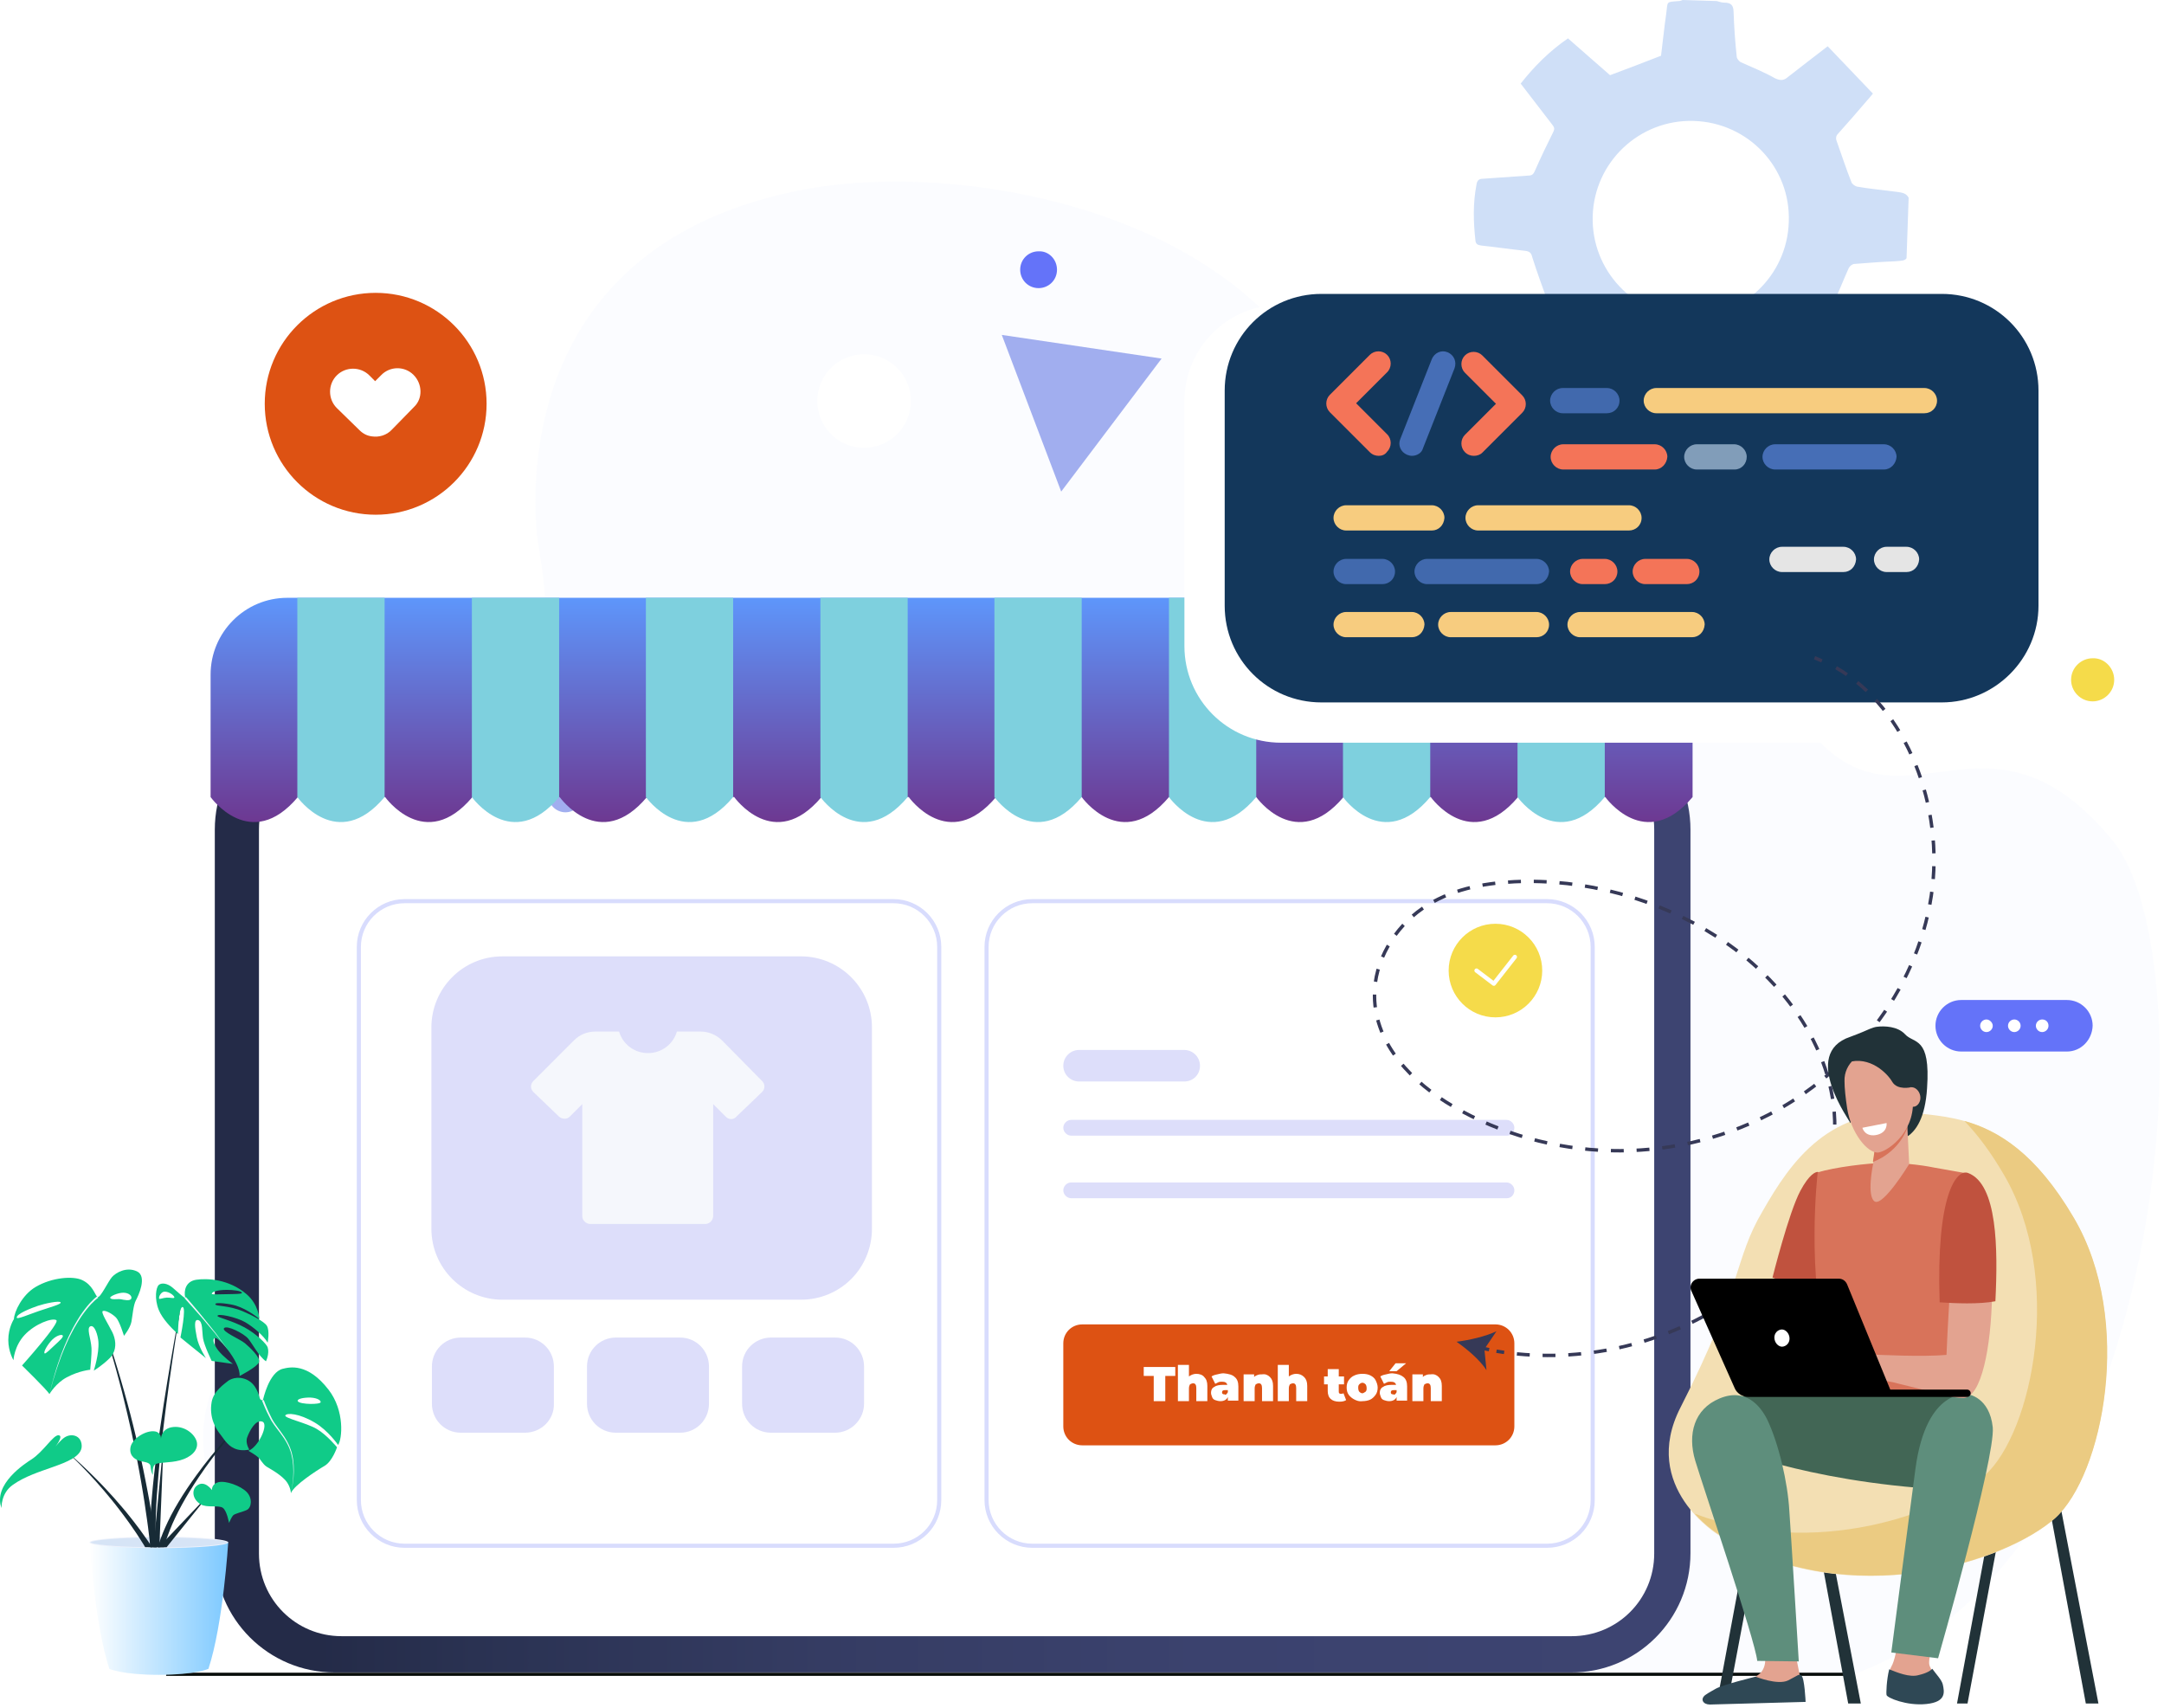 <svg width="508" height="401" viewBox="0 0 508 401" fill="none" xmlns="http://www.w3.org/2000/svg">
<path d="M311.069 109.589C311.933 149.944 371.417 95.89 400.049 109.836C420.412 119.709 412.267 149.821 422.139 161.915C444.724 189.683 465.21 151.179 495.692 188.942C518.77 217.45 510.749 365.297 431.519 393.435L93.002 393.064L69.43 388.745C69.43 388.745 1.431 344.194 50.055 303.098C82.882 275.33 59.311 255.091 55.732 242.379C51.659 227.817 42.033 202.271 83.746 183.512C125.459 164.754 114.722 124.028 113.735 115.636C112.748 107.244 106.947 42.7 179.39 29.619C224.682 21.103 309.589 40.109 311.069 109.589Z" stroke="white" stroke-width="0.5" stroke-miterlimit="10"/>
<path d="M444.354 44.922C441.515 44.551 438.8 44.305 435.962 43.811C435.468 43.688 434.728 43.194 434.604 42.7C433.37 39.615 432.383 36.53 431.272 33.444C430.902 32.581 430.902 31.963 431.519 31.346C433.864 28.755 436.085 26.163 438.307 23.572C438.677 23.201 439.047 22.708 439.664 21.967C436.085 18.265 432.63 14.562 429.051 10.86C425.719 13.452 422.757 15.673 419.795 18.018C418.808 18.882 418.067 19.005 416.71 18.388C414.118 16.907 411.279 15.797 408.564 14.562C408.194 14.316 407.701 13.699 407.701 13.328C407.33 9.873 407.083 6.417 406.96 2.838C406.96 1.111 406.22 0.617 404.739 0.617C404.122 0.617 403.505 0.37 403.011 0.247C400.296 0.123 397.704 0.123 394.989 0C394.742 0.123 394.372 0.247 394.125 0.247C391.04 0.494 391.534 0.247 391.163 3.085C390.67 6.541 390.3 10.12 389.929 13.082C385.857 14.686 381.908 16.167 377.958 17.648C374.75 14.809 371.418 11.971 368.086 9.009C363.766 11.971 360.187 15.55 356.979 19.622C359.447 22.831 361.915 26.04 364.383 29.248C364.877 29.866 365 30.236 364.63 30.976C363.149 33.938 361.668 37.023 360.311 40.109C359.94 40.972 359.57 41.219 358.706 41.219C355.127 41.466 351.672 41.713 348.093 41.96C347.229 41.96 346.735 42.33 346.612 43.317C345.748 47.76 345.872 52.08 346.365 56.522C346.489 57.386 346.982 57.51 347.723 57.633C351.178 58.003 354.51 58.497 357.966 58.867C358.953 58.99 359.447 59.237 359.694 60.348C360.804 63.927 362.162 67.506 363.519 71.332C361.051 74.17 358.089 77.502 355.251 80.711C358.213 85.154 361.668 88.856 365.864 92.065C369.443 89.35 372.775 86.635 375.984 84.166C379.439 85.524 382.525 87.005 385.733 88.115C386.967 88.609 387.461 89.103 387.461 90.46C387.585 93.793 387.831 97.248 388.202 100.58C388.202 101.197 388.078 102.061 389.189 102.184C393.632 102.308 398.074 102.431 402.517 102.555C403.505 102.555 403.875 102.061 403.875 101.197C404.245 97.742 404.739 94.286 405.109 90.831C405.232 89.473 405.849 89.103 407.084 88.733C409.922 87.745 412.637 86.758 415.352 85.524C416.463 85.03 417.08 85.03 417.944 85.894C420.782 88.486 423.744 91.077 426.582 93.546C429.421 92.188 435.962 85.894 437.813 82.809C435.345 79.724 432.876 76.515 430.408 73.43C429.791 72.689 429.791 72.195 430.285 71.332C431.642 68.617 432.753 65.655 433.987 62.94C434.234 62.446 434.851 61.952 435.345 61.952C438.43 61.706 441.639 61.459 444.724 61.335C446.452 61.212 447.192 61.212 447.562 60.595L448.056 46.403C447.439 45.292 446.575 45.169 444.354 44.922ZM419.918 52.08C419.548 64.791 408.935 74.787 396.223 74.417C383.512 74.047 373.516 63.433 373.886 50.722C374.256 38.011 384.869 28.014 397.581 28.385C410.416 28.755 420.412 39.368 419.918 52.08Z" fill="#CFDFF7"/>
<path opacity="0.2" d="M317.363 121.313C318.227 160.064 375.737 108.231 403.504 121.56C423.25 131.063 415.352 159.817 424.854 171.541C446.698 198.198 466.567 161.298 496.062 197.458C518.4 224.732 510.625 366.531 433.987 393.435L106.207 393.064L83.376 388.745C83.376 388.745 17.598 346.045 64.617 306.553C96.457 279.896 73.503 260.521 70.047 248.303C66.098 234.234 56.842 209.799 97.198 191.904C137.553 173.886 127.187 134.888 126.199 126.743C125.212 118.598 119.659 56.892 189.756 44.304C233.69 36.53 316.006 54.794 317.363 121.313Z" fill="#EEF2FF"/>
<path d="M248.129 63.31C248.129 65.778 246.154 67.629 243.809 67.629C241.341 67.629 239.49 65.655 239.49 63.31C239.49 60.842 241.465 58.991 243.809 58.991C246.154 58.867 248.129 60.842 248.129 63.31Z" fill="#6473F9"/>
<path d="M496.309 159.571C496.309 162.409 493.964 164.631 491.249 164.631C488.41 164.631 486.189 162.286 486.189 159.571C486.189 156.732 488.534 154.511 491.249 154.511C493.964 154.388 496.309 156.732 496.309 159.571Z" fill="#F5DB4A"/>
<path d="M210.611 101.897C214.901 97.607 214.901 90.653 210.611 86.364C206.322 82.074 199.368 82.074 195.078 86.364C190.789 90.653 190.789 97.607 195.078 101.897C199.368 106.186 206.322 106.186 210.611 101.897Z" fill="white"/>
<path d="M272.687 84.166L235.17 78.613L249.116 115.389L272.687 84.166Z" fill="#A1AEEF"/>
<path d="M396.84 364.556V194.743C396.84 179.193 384.252 166.605 368.702 166.605H78.562C63.013 166.605 50.425 179.193 50.425 194.743V364.433C50.425 379.983 63.013 392.571 78.562 392.571H368.702C384.252 392.694 396.84 380.106 396.84 364.556Z" fill="url(#paint0_linear)"/>
<path d="M388.325 364.68V194.62C388.325 183.883 379.686 175.244 368.949 175.244H80.167C69.43 175.244 60.791 183.883 60.791 194.62V364.68C60.791 375.417 69.43 384.056 80.167 384.056H368.949C379.686 384.056 388.325 375.417 388.325 364.68Z" fill="white"/>
<path d="M209.748 362.829H94.976C89.052 362.829 84.239 358.016 84.239 352.092V222.264C84.239 216.34 89.052 211.527 94.976 211.527H209.748C215.672 211.527 220.485 216.34 220.485 222.264V352.092C220.485 358.139 215.672 362.829 209.748 362.829Z" stroke="#D8DCFD" stroke-width="0.964" stroke-miterlimit="10"/>
<path d="M188.027 305.073H117.93C108.797 305.073 101.269 297.668 101.269 288.412V241.146C101.269 232.013 108.674 224.485 117.93 224.485H188.027C197.159 224.485 204.688 231.89 204.688 241.146V288.412C204.688 297.668 197.283 305.073 188.027 305.073Z" fill="#DDDEFA"/>
<path d="M123.235 336.295H108.179C104.353 336.295 101.392 333.21 101.392 329.508V320.746C101.392 316.92 104.477 313.958 108.179 313.958H123.235C127.061 313.958 130.023 317.043 130.023 320.746V329.508C130.146 333.21 127.061 336.295 123.235 336.295Z" fill="#DDDEFA"/>
<path d="M159.642 336.295H144.586C140.76 336.295 137.799 333.21 137.799 329.508V320.746C137.799 316.92 140.884 313.958 144.586 313.958H159.642C163.468 313.958 166.43 317.043 166.43 320.746V329.508C166.43 333.21 163.468 336.295 159.642 336.295Z" fill="#DDDEFA"/>
<path d="M196.048 336.295H180.992C177.166 336.295 174.204 333.21 174.204 329.508V320.746C174.204 316.92 177.29 313.958 180.992 313.958H196.048C199.874 313.958 202.836 317.043 202.836 320.746V329.508C202.836 333.21 199.75 336.295 196.048 336.295Z" fill="#DDDEFA"/>
<path d="M169.515 244.231C168.158 242.873 166.307 242.133 164.455 242.133H158.902C158.038 245.095 155.323 247.193 152.114 247.193C148.906 247.193 146.191 245.095 145.327 242.133H139.773C137.799 242.133 136.071 242.873 134.713 244.231L125.211 253.733C124.47 254.474 124.47 255.585 125.211 256.325L131.258 262.125C131.998 262.742 133.109 262.742 133.726 262.125L136.688 259.164V285.45C136.688 286.437 137.552 287.301 138.539 287.301H165.566C166.553 287.301 167.417 286.437 167.417 285.45V259.164L170.379 262.125C171.12 262.866 172.23 262.866 172.847 262.125L178.894 256.325C179.635 255.585 179.635 254.474 178.894 253.733L169.515 244.231Z" fill="#F5F7FC"/>
<path d="M363.149 362.829H242.33C236.406 362.829 231.593 358.016 231.593 352.092V222.264C231.593 216.34 236.406 211.527 242.33 211.527H363.149C369.073 211.527 373.886 216.34 373.886 222.264V352.092C373.886 358.139 369.073 362.829 363.149 362.829Z" stroke="#D8DCFD" stroke-width="0.964" stroke-miterlimit="10"/>
<path d="M351.054 339.257H254.053C251.584 339.257 249.61 337.283 249.61 334.814V315.315C249.61 312.847 251.584 310.873 254.053 310.873H351.054C353.522 310.873 355.497 312.847 355.497 315.315V334.814C355.497 337.283 353.522 339.257 351.054 339.257Z" fill="#DD5213"/>
<path d="M270.836 322.967H268.491V320.869H275.896V322.967H273.551V328.891H270.836V322.967Z" fill="white"/>
<path d="M282.684 323.214C283.177 323.707 283.424 324.324 283.424 325.312V328.891H280.833V325.805C280.833 325.065 280.586 324.695 280.092 324.695C279.845 324.695 279.598 324.818 279.352 324.941C279.228 325.188 279.105 325.435 279.105 325.929V328.891H276.513V320.375H279.105V323.09C279.598 322.72 280.216 322.473 280.833 322.473C281.573 322.473 282.314 322.72 282.684 323.214Z" fill="white"/>
<path d="M289.841 323.213C290.458 323.707 290.705 324.448 290.705 325.435V328.767H288.237V327.903C287.99 328.52 287.373 328.89 286.509 328.89C286.015 328.89 285.645 328.767 285.275 328.644C284.904 328.52 284.658 328.273 284.534 327.903C284.411 327.533 284.287 327.286 284.287 326.916C284.287 326.299 284.534 325.805 285.028 325.558C285.521 325.188 286.262 325.065 287.126 325.065H288.113C287.99 324.571 287.619 324.324 286.879 324.324C286.632 324.324 286.262 324.324 286.015 324.448C285.768 324.571 285.521 324.694 285.275 324.818L284.411 323.09C284.781 322.843 285.151 322.72 285.768 322.596C286.262 322.473 286.756 322.35 287.249 322.35C288.483 322.473 289.347 322.72 289.841 323.213ZM287.866 327.286C287.99 327.163 288.113 327.039 288.237 326.792V326.299H287.619C287.126 326.299 286.879 326.422 286.879 326.792C286.879 326.916 286.879 327.039 287.002 327.163C287.126 327.286 287.249 327.286 287.496 327.286C287.496 327.409 287.743 327.409 287.866 327.286Z" fill="white"/>
<path d="M298.11 323.214C298.604 323.707 298.85 324.324 298.85 325.312V328.891H296.259V325.805C296.259 325.065 296.012 324.695 295.518 324.695C295.272 324.695 295.025 324.818 294.778 324.941C294.655 325.188 294.531 325.435 294.531 325.929V328.891H291.939V322.597H294.408V323.214C294.654 322.967 294.901 322.843 295.272 322.72C295.642 322.597 295.889 322.597 296.259 322.597C296.999 322.473 297.616 322.72 298.11 323.214Z" fill="white"/>
<path d="M306.132 323.214C306.626 323.707 306.872 324.324 306.872 325.312V328.891H304.281V325.805C304.281 325.065 304.034 324.695 303.54 324.695C303.294 324.695 303.047 324.818 302.8 324.941C302.676 325.188 302.553 325.435 302.553 325.929V328.891H299.961V320.375H302.553V323.09C303.047 322.72 303.664 322.473 304.281 322.473C305.021 322.473 305.638 322.72 306.132 323.214Z" fill="white"/>
<path d="M316.004 328.644C315.634 328.891 315.14 329.014 314.4 329.014C313.536 329.014 312.795 328.767 312.425 328.397C311.931 328.027 311.685 327.287 311.685 326.546V324.942H310.821V323.091H311.685V321.363H314.276V323.091H315.51V324.942H314.276V326.546C314.276 326.793 314.276 326.916 314.4 327.04C314.523 327.163 314.647 327.163 314.77 327.163C315.017 327.163 315.14 327.163 315.387 327.04L316.004 328.644Z" fill="white"/>
<path d="M317.979 328.52C317.485 328.273 316.992 327.903 316.621 327.41C316.251 326.916 316.128 326.299 316.128 325.682C316.128 325.065 316.251 324.448 316.621 323.954C316.992 323.46 317.362 323.09 317.979 322.843C318.472 322.597 319.213 322.473 319.83 322.473C320.57 322.473 321.188 322.597 321.681 322.843C322.175 323.09 322.668 323.46 322.915 323.954C323.162 324.448 323.409 325.065 323.409 325.682C323.409 326.299 323.286 326.916 322.915 327.41C322.545 327.903 322.175 328.273 321.681 328.52C321.188 328.767 320.447 328.891 319.83 328.891C319.09 329.014 318.472 328.767 317.979 328.52ZM320.57 326.669C320.817 326.422 320.817 326.175 320.817 325.805C320.817 325.435 320.694 325.065 320.57 324.941C320.324 324.695 320.077 324.571 319.83 324.571C319.583 324.571 319.336 324.695 319.09 324.941C318.843 325.188 318.843 325.435 318.843 325.805C318.843 326.175 318.966 326.546 319.09 326.669C319.336 326.916 319.583 327.039 319.83 327.039C320.077 327.039 320.324 326.793 320.57 326.669Z" fill="white"/>
<path d="M329.457 323.214C330.074 323.707 330.321 324.448 330.321 325.435V328.767H327.853V327.903C327.606 328.521 326.989 328.891 326.125 328.891C325.631 328.891 325.261 328.767 324.891 328.644C324.521 328.52 324.274 328.274 324.15 327.903C324.027 327.533 323.904 327.286 323.904 326.916C323.904 326.299 324.15 325.805 324.644 325.559C325.138 325.188 325.878 325.065 326.742 325.065H327.729C327.606 324.571 327.236 324.325 326.495 324.325C326.248 324.325 325.878 324.325 325.631 324.448C325.384 324.571 325.138 324.695 324.891 324.818L324.027 323.09C324.397 322.844 324.767 322.72 325.384 322.597C325.878 322.473 326.372 322.35 326.865 322.35C328.1 322.473 328.84 322.72 329.457 323.214ZM327.606 320.005H330.074L327.853 321.856H326.125L327.606 320.005ZM327.482 327.286C327.606 327.163 327.729 327.04 327.853 326.793V326.299H327.236C326.742 326.299 326.495 326.423 326.495 326.793C326.495 326.916 326.495 327.04 326.619 327.163C326.742 327.286 326.865 327.286 327.112 327.286C327.112 327.41 327.236 327.41 327.482 327.286Z" fill="white"/>
<path d="M337.724 323.214C338.218 323.707 338.465 324.324 338.465 325.312V328.891H335.873V325.805C335.873 325.065 335.626 324.695 335.133 324.695C334.886 324.695 334.639 324.818 334.392 324.941C334.269 325.188 334.145 325.435 334.145 325.929V328.891H331.554V322.597H334.022V323.214C334.269 322.967 334.516 322.843 334.886 322.72C335.256 322.597 335.503 322.597 335.873 322.597C336.614 322.473 337.231 322.72 337.724 323.214Z" fill="white"/>
<path d="M351.053 238.801C357.12 238.801 362.037 233.883 362.037 227.817C362.037 221.751 357.12 216.833 351.053 216.833C344.987 216.833 340.07 221.751 340.07 227.817C340.07 233.883 344.987 238.801 351.053 238.801Z" fill="#F5DB4A"/>
<path d="M346.61 227.817L350.682 230.903L355.619 224.609" stroke="white" stroke-width="0.993" stroke-miterlimit="10" stroke-linecap="round" stroke-linejoin="round"/>
<path d="M277.994 253.857H253.312C251.338 253.857 249.61 252.253 249.61 250.155C249.61 248.18 251.214 246.452 253.312 246.452H277.994C279.969 246.452 281.697 248.057 281.697 250.155C281.697 252.253 280.092 253.857 277.994 253.857Z" fill="#DDDEFA"/>
<path d="M353.769 266.568H251.461C250.474 266.568 249.61 265.704 249.61 264.717C249.61 263.73 250.474 262.866 251.461 262.866H353.645C354.633 262.866 355.497 263.73 355.497 264.717C355.497 265.704 354.756 266.568 353.769 266.568Z" fill="#DDDEFA"/>
<path d="M353.769 281.254H251.461C250.474 281.254 249.61 280.39 249.61 279.403C249.61 278.416 250.474 277.552 251.461 277.552H353.645C354.633 277.552 355.497 278.416 355.497 279.403C355.497 280.39 354.756 281.254 353.769 281.254Z" fill="#DDDEFA"/>
<path d="M105.342 186.598C105.342 188.819 103.491 190.671 101.27 190.671C99.048 190.671 97.197 188.819 97.197 186.598C97.197 184.377 99.048 182.525 101.27 182.525C103.491 182.525 105.342 184.253 105.342 186.598Z" fill="#DD5213"/>
<path d="M121.139 186.598C121.139 188.819 119.287 190.67 117.066 190.67C114.845 190.67 112.993 188.819 112.993 186.598C112.993 184.376 114.845 182.525 117.066 182.525C119.287 182.525 121.139 184.253 121.139 186.598Z" fill="#F5DB4A"/>
<path d="M136.812 186.598C136.812 188.819 134.96 190.67 132.739 190.67C130.518 190.67 128.667 188.819 128.667 186.598C128.667 184.376 130.518 182.525 132.739 182.525C135.084 182.525 136.812 184.253 136.812 186.598Z" fill="#A1AEEF"/>
<path d="M88.188 120.819C102.569 120.819 114.228 109.161 114.228 94.78C114.228 80.398 102.569 68.74 88.188 68.74C73.807 68.74 62.148 80.398 62.148 94.78C62.148 109.161 73.807 120.819 88.188 120.819Z" fill="#DD5213"/>
<path d="M97.074 87.992C94.976 85.894 91.52 85.894 89.422 88.115L88.065 89.473L86.707 88.115C84.609 86.017 81.154 86.017 79.056 88.115C76.958 90.213 76.958 93.669 79.056 95.767L84.363 100.95C85.227 101.814 86.214 102.308 87.325 102.431C88.929 102.678 90.78 102.184 92.014 100.827L97.197 95.52C99.295 93.546 99.172 90.09 97.074 87.992Z" fill="white"/>
<path d="M485.203 246.822H460.397C457.065 246.822 454.35 244.107 454.35 240.775C454.35 237.443 457.065 234.728 460.397 234.728H485.203C488.535 234.728 491.25 237.443 491.25 240.775C491.126 244.107 488.535 246.822 485.203 246.822Z" fill="#6473F9"/>
<path d="M467.801 240.775C467.801 241.639 467.061 242.256 466.32 242.256C465.456 242.256 464.839 241.515 464.839 240.775C464.839 239.911 465.58 239.294 466.32 239.294C467.061 239.294 467.801 240.034 467.801 240.775Z" fill="white"/>
<path d="M474.342 240.775C474.342 241.639 473.601 242.256 472.861 242.256C471.997 242.256 471.38 241.515 471.38 240.775C471.38 239.911 472.12 239.294 472.861 239.294C473.601 239.294 474.342 239.911 474.342 240.775Z" fill="white"/>
<path d="M480.883 240.775C480.883 241.639 480.142 242.256 479.402 242.256C478.538 242.256 477.921 241.515 477.921 240.775C477.921 239.911 478.661 239.294 479.402 239.294C480.266 239.294 480.883 239.911 480.883 240.775Z" fill="white"/>
<path d="M49.438 158.337V187.092C49.438 187.092 58.817 200.297 69.924 187.092H90.41C90.41 187.092 99.789 200.297 110.896 187.092H131.382C131.382 187.092 140.762 200.297 151.869 187.092H172.355C172.355 187.092 181.734 200.297 192.841 187.092H213.327C213.327 187.092 222.707 200.297 233.814 187.092H253.93C253.93 187.092 263.309 200.297 274.416 187.092H294.902C294.902 187.092 304.281 200.297 315.388 187.092H335.875C335.875 187.092 345.254 200.297 356.361 187.092H376.847C376.847 187.092 386.226 200.297 397.333 187.092V158.337C397.333 148.341 389.312 140.319 379.315 140.319H67.456C57.459 140.319 49.438 148.464 49.438 158.337Z" fill="url(#paint1_linear)"/>
<path d="M69.8 187.091C69.8 187.091 79.179 200.296 90.286 187.091V140.319H69.8V187.091Z" fill="#7ED0DE"/>
<path d="M110.772 187.091C110.772 187.091 120.152 200.296 131.259 187.091V140.318H110.772V187.091Z" fill="#7ED0DE"/>
<path d="M151.621 187.091C151.621 187.091 161 200.296 172.107 187.091V140.318H151.621V187.091Z" fill="#7ED0DE"/>
<path d="M192.593 187.091C192.593 187.091 201.972 200.296 213.079 187.091V140.318H192.593V187.091Z" fill="#7ED0DE"/>
<path d="M233.442 187.091C233.442 187.091 242.821 200.296 253.928 187.091V140.318H233.442V187.091Z" fill="#7ED0DE"/>
<path d="M274.415 187.091C274.415 187.091 283.795 200.296 294.902 187.091V140.318H274.415V187.091Z" fill="#7ED0DE"/>
<path d="M315.265 187.091C315.265 187.091 324.644 200.296 335.751 187.091V140.318H315.265V187.091Z" fill="#7ED0DE"/>
<path d="M356.236 140.318V187.091C356.236 187.091 365.616 200.296 376.723 187.091V140.318H356.236Z" fill="#7ED0DE"/>
<g filter="url(#filter0_d)">
<path d="M459.286 168.333H306.75C294.162 168.333 284.042 158.213 284.042 145.625V88.239C284.042 75.651 294.162 65.531 306.75 65.531H459.409C471.997 65.531 482.117 75.651 482.117 88.239V145.625C481.993 158.09 471.874 168.333 459.286 168.333Z" fill="white"/>
</g>
<path d="M455.83 164.877H310.205C297.617 164.877 287.497 154.758 287.497 142.17V91.695C287.497 79.107 297.617 68.987 310.205 68.987H455.83C468.418 68.987 478.537 79.107 478.537 91.695V142.17C478.537 154.634 468.294 164.877 455.83 164.877Z" fill="#13375B"/>
<path d="M323.657 106.997C322.917 106.997 322.176 106.75 321.559 106.133L312.18 96.754C311.069 95.643 311.069 93.792 312.18 92.681L321.559 83.302C322.67 82.191 324.521 82.191 325.632 83.302C326.743 84.413 326.743 86.264 325.632 87.375L318.351 94.656L325.632 101.937C326.743 103.048 326.743 104.899 325.632 106.01C325.138 106.75 324.398 106.997 323.657 106.997Z" fill="#F47458"/>
<path d="M345.995 106.998C345.254 106.998 344.514 106.751 343.897 106.134C342.786 105.023 342.786 103.172 343.897 102.061L351.178 94.78L343.897 87.499C342.786 86.388 342.786 84.537 343.897 83.426C345.007 82.316 346.859 82.316 347.969 83.426L357.349 92.805C358.459 93.916 358.459 95.767 357.349 96.878L347.969 106.257C347.476 106.751 346.735 106.998 345.995 106.998Z" fill="#F47458"/>
<path d="M331.433 106.998C331.063 106.998 330.693 106.874 330.322 106.751C328.841 106.134 328.101 104.529 328.718 103.048L336.123 84.29C336.74 82.809 338.344 82.069 339.825 82.686C341.306 83.303 342.046 84.907 341.429 86.511L334.025 105.27C333.778 106.257 332.667 106.998 331.433 106.998Z" fill="#466EB6"/>
<path d="M336.122 124.522H316.006C314.401 124.522 313.044 123.165 313.044 121.56C313.044 119.956 314.401 118.598 316.006 118.598H336.122C337.726 118.598 339.084 119.956 339.084 121.56C338.96 123.288 337.726 124.522 336.122 124.522Z" fill="#F7CC7F"/>
<path d="M382.401 124.522H346.982C345.378 124.522 344.02 123.165 344.02 121.56C344.02 119.956 345.378 118.598 346.982 118.598H382.401C384.005 118.598 385.363 119.956 385.363 121.56C385.363 123.288 384.005 124.522 382.401 124.522Z" fill="#F7CC7F"/>
<path d="M324.521 137.11H316.006C314.401 137.11 313.044 135.752 313.044 134.148C313.044 132.544 314.401 131.186 316.006 131.186H324.521C326.126 131.186 327.483 132.544 327.483 134.148C327.483 135.876 326.126 137.11 324.521 137.11Z" fill="#4169AD"/>
<path d="M376.724 137.11H371.541C369.937 137.11 368.579 135.752 368.579 134.148C368.579 132.544 369.937 131.186 371.541 131.186H376.724C378.329 131.186 379.686 132.544 379.686 134.148C379.686 135.876 378.329 137.11 376.724 137.11Z" fill="#F47458"/>
<path d="M360.681 137.11H335.011C333.407 137.11 332.05 135.752 332.05 134.148C332.05 132.544 333.407 131.186 335.011 131.186H360.681C362.285 131.186 363.643 132.544 363.643 134.148C363.519 135.876 362.285 137.11 360.681 137.11Z" fill="#4169AD"/>
<path d="M395.977 137.11H386.227C384.623 137.11 383.265 135.752 383.265 134.148C383.265 132.544 384.623 131.186 386.227 131.186H395.977C397.581 131.186 398.939 132.544 398.939 134.148C398.939 135.876 397.581 137.11 395.977 137.11Z" fill="#F47458"/>
<path d="M377.218 97.001H366.852C365.247 97.001 363.89 95.644 363.89 94.04C363.89 92.435 365.247 91.078 366.852 91.078H377.218C378.822 91.078 380.18 92.435 380.18 94.04C380.18 95.767 378.822 97.001 377.218 97.001Z" fill="#4169AD"/>
<path d="M451.758 97.001H388.819C387.214 97.001 385.857 95.644 385.857 94.04C385.857 92.435 387.214 91.078 388.819 91.078H451.758C453.363 91.078 454.72 92.435 454.72 94.04C454.72 95.767 453.363 97.001 451.758 97.001Z" fill="#F7CC7F"/>
<path d="M442.256 110.206H416.709C415.105 110.206 413.748 108.849 413.748 107.244C413.748 105.64 415.105 104.282 416.709 104.282H442.256C443.86 104.282 445.217 105.64 445.217 107.244C445.094 108.849 443.86 110.206 442.256 110.206Z" fill="#466EB6"/>
<path d="M407.207 110.206H398.322C396.717 110.206 395.36 108.849 395.36 107.244C395.36 105.64 396.717 104.282 398.322 104.282H407.084C408.688 104.282 410.046 105.64 410.046 107.244C410.046 108.849 408.812 110.206 407.207 110.206Z" fill="#819DB9"/>
<path d="M388.448 110.206H366.975C365.37 110.206 364.013 108.849 364.013 107.244C364.013 105.64 365.37 104.282 366.975 104.282H388.448C390.052 104.282 391.41 105.64 391.41 107.244C391.287 108.849 390.052 110.206 388.448 110.206Z" fill="#F47458"/>
<path d="M360.681 149.575H340.565C338.961 149.575 337.603 148.217 337.603 146.613C337.603 145.008 338.961 143.651 340.565 143.651H360.681C362.286 143.651 363.643 145.008 363.643 146.613C363.643 148.341 362.286 149.575 360.681 149.575Z" fill="#F7CC7F"/>
<path d="M331.432 149.575H316.006C314.401 149.575 313.044 148.217 313.044 146.613C313.044 145.008 314.401 143.651 316.006 143.651H331.432C333.037 143.651 334.394 145.008 334.394 146.613C334.271 148.341 333.037 149.575 331.432 149.575Z" fill="#F7CC7F"/>
<path d="M397.211 149.575H370.924C369.32 149.575 367.962 148.217 367.962 146.613C367.962 145.008 369.32 143.651 370.924 143.651H397.211C398.815 143.651 400.173 145.008 400.173 146.613C400.049 148.341 398.815 149.575 397.211 149.575Z" fill="#F7CC7F"/>
<path d="M432.754 134.272H418.314C416.71 134.272 415.353 132.914 415.353 131.31C415.353 129.705 416.71 128.348 418.314 128.348H432.754C434.358 128.348 435.715 129.705 435.715 131.31C435.592 133.038 434.358 134.272 432.754 134.272Z" fill="#E5E5E5"/>
<path d="M447.561 134.272H442.872C441.267 134.272 439.91 132.914 439.91 131.31C439.91 129.705 441.267 128.348 442.872 128.348H447.561C449.166 128.348 450.523 129.705 450.523 131.31C450.4 133.038 449.166 134.272 447.561 134.272Z" fill="#E5E5E5"/>
<path d="M425.965 154.387C426.582 154.634 427.076 154.881 427.693 155.128" stroke="#363957" stroke-width="0.8" stroke-miterlimit="10"/>
<path d="M431.024 156.732C447.561 166.235 456.57 189.436 453.362 210.293C449.906 233 434.109 251.882 415.228 261.632C392.026 273.602 363.765 272.862 341.058 259.657C331.802 254.227 322.793 245.341 322.669 233.864C322.546 225.472 327.482 217.697 333.9 213.254C340.317 208.812 347.969 207.331 355.497 206.96C372.034 206.22 388.818 210.786 403.133 219.919C418.436 229.668 431.765 247.069 430.654 266.691C429.667 283.846 417.696 298.161 404.121 306.553C388.201 316.426 369.319 320.128 351.301 317.167" stroke="#363957" stroke-width="0.8" stroke-miterlimit="10" stroke-dasharray="3.02 3.02"/>
<path d="M349.572 316.797C348.955 316.673 348.338 316.55 347.721 316.427" stroke="#363957" stroke-width="0.8" stroke-miterlimit="10"/>
<path d="M341.92 314.945C344.882 314.575 348.708 313.711 351.3 312.477L348.461 316.673L348.955 321.609C347.351 319.141 344.389 316.673 341.92 314.945Z" fill="#363957"/>
<path d="M39 393L433 393" stroke="#070C09" stroke-width="0.739" stroke-miterlimit="10"/>
<path d="M489.645 399.852H492.607L481.253 340.862L478.785 341.232L489.645 399.852Z" fill="#213238"/>
<path d="M405.603 399.482L403.135 399.112L413.995 340.862L416.587 341.232L405.603 399.482Z" fill="#213238"/>
<path d="M433.864 399.852H436.826L425.472 340.862L423.004 341.232L433.864 399.852Z" fill="#213238"/>
<path d="M461.878 399.852H459.41L470.27 341.108L472.738 341.602L461.878 399.852Z" fill="#213238"/>
<path d="M450.771 261.385C460.768 262.496 473.726 263.606 486.807 285.82C501 310.009 493.595 346.292 482.365 356.411C471.134 366.531 434.358 378.872 403.505 360.361C403.505 360.361 384.87 349.13 394.496 330.372C409.182 301.617 407.084 295.57 413.748 284.339C420.289 272.862 429.545 259.04 450.771 261.385Z" fill="#F3DFB3"/>
<path d="M486.808 285.82C477.922 270.641 469.037 265.334 461.138 263.113C464.224 266.321 467.309 270.394 470.394 275.7C484.586 299.889 477.182 336.172 465.951 346.292C455.955 355.177 425.966 366.037 397.828 355.301C400.667 358.509 403.629 360.237 403.629 360.237C434.481 378.872 471.135 366.408 482.488 356.288C493.595 346.292 501.123 310.009 486.808 285.82Z" fill="#EBCB82"/>
<path d="M418.561 298.161L415.97 305.936L423.868 302.851L418.561 298.161Z" fill="#E19B8C"/>
<path d="M426.706 275.083C426.212 275.083 424.732 275.577 422.634 279.526C419.919 284.586 416.093 299.889 416.093 299.889L427.817 304.209L429.298 301L431.766 276.441C431.766 276.564 426.83 275.083 426.706 275.083Z" fill="#C0523E"/>
<path d="M442.132 272.985C438.8 272.985 430.531 273.973 426.706 275.207C426.706 275.207 423.867 299.395 429.297 317.907C430.531 321.98 428.31 335.061 428.31 335.061L462.988 334.568C462.988 334.568 458.916 303.221 460.397 298.161C462.001 293.101 462.001 275.454 462.001 275.454C462.001 275.454 461.754 275.454 454.226 274.096C450.647 273.356 445.711 272.862 442.132 272.985Z" fill="#D8735A"/>
<path d="M446.205 379.859C446.205 379.859 445.465 388.745 443.984 391.213C442.627 393.681 444.107 397.877 444.107 398.371C444.231 398.988 447.069 399.729 451.636 399.235C456.202 398.741 456.202 397.631 455.832 396.026C455.461 394.298 452.993 392.077 452.87 390.473C452.746 388.868 454.227 382.945 454.227 382.945L446.205 379.859Z" fill="#E3A390"/>
<path d="M432.136 327.533C432.136 327.533 408.195 326.176 402.888 329.384C397.581 332.593 403.875 339.257 403.875 339.257C403.875 339.257 423.374 347.773 455.955 349.624C463.73 350.117 464.347 329.508 462.866 327.78C461.385 326.176 432.136 327.533 432.136 327.533Z" fill="#426655"/>
<path d="M452.252 399.975C456.941 399.482 456.448 397.137 456.078 395.409C455.831 394.298 454.473 392.941 453.609 391.707C453.239 392.077 452.499 392.694 450.401 393.188C448.303 393.805 445.341 392.571 443.49 391.83C442.873 394.298 442.749 397.507 442.873 397.877C442.996 398.494 447.562 400.469 452.252 399.975Z" fill="#2F4855"/>
<path d="M449.661 344.687C448.674 351.969 443.984 387.881 443.984 387.881L454.968 389.239C454.968 389.239 468.42 342.219 467.803 335.061C467.062 327.904 462.002 327.287 462.002 327.287C462.002 327.287 452.253 325.559 449.661 344.687Z" fill="#5E8E7C"/>
<path d="M462.248 278.045C459.04 276.811 457.435 306.06 456.942 318.031C451.265 318.524 441.269 318.031 438.677 317.907C437.566 317.784 434.851 316.797 433.617 316.673C432.383 316.55 431.396 316.426 430.779 316.55C430.532 316.55 424.608 319.018 424.114 319.512C423.497 320.129 421.77 321.856 422.016 322.597C422.263 323.337 425.349 320.622 425.349 320.622L426.83 319.758C424.978 321.486 421.523 323.954 422.016 324.818C422.51 325.682 425.595 323.214 427.94 321.61C425.966 323.337 423.621 326.423 424.114 326.916C424.608 327.41 427.323 323.708 430.285 322.72C431.396 322.35 432.383 323.461 433.247 323.584C433.864 323.708 434.851 323.831 435.468 323.708L438.677 322.844C439.788 322.967 439.788 323.584 440.898 323.831C442.132 324.078 444.23 324.325 445.835 324.818C455.091 327.04 458.176 328.15 460.891 328.15C469.406 327.904 469.9 280.884 462.248 278.045Z" fill="#E3A390"/>
<path d="M468.419 305.442C469.036 293.101 468.912 277.922 462.001 275.33C459.286 274.343 454.473 280.39 455.337 305.689C459.04 305.936 464.47 306.183 468.419 305.442Z" fill="#C0523E"/>
<path d="M429.792 300.136H430.533L441.146 326.052L440.406 325.929L429.792 300.136Z" fill="#E19B8C"/>
<path d="M414.119 387.511C414.119 387.511 415.106 390.596 413.378 392.571C411.651 394.545 404.493 396.643 403.629 397.754C402.642 398.865 402.765 399.852 402.765 399.852L422.758 399.358L422.511 393.311L421.647 388.992L414.119 387.511Z" fill="#E3A390"/>
<path d="M412.144 393.558C412.144 393.558 417.327 395.656 419.795 394.422C422.263 393.188 422.263 392.818 422.881 393.311C423.621 393.805 423.868 399.482 423.868 399.482L401.407 400.099C399.803 400.099 399.062 398.865 400.296 397.878C401.16 397.261 402.147 396.767 402.765 396.397C404.492 395.409 412.144 393.558 412.144 393.558Z" fill="#2F4855"/>
<path d="M414.858 333.21C413.254 330.001 409.799 325.682 403.628 328.274C397.704 330.742 396.1 336.666 397.951 342.836C399.802 349.007 412.02 384.919 412.514 389.856L422.263 389.979C422.263 389.979 420.535 361.471 420.042 354.56C419.671 348.019 417.573 338.887 414.858 333.21Z" fill="#5E8E7C"/>
<path d="M398.939 300.136H431.643C432.507 300.136 433.247 300.629 433.617 301.493L443.737 326.175H461.755C462.249 326.175 462.619 326.546 462.619 327.039C462.619 327.533 462.249 327.903 461.755 327.903H410.416C409.059 327.903 407.701 327.039 407.207 325.805L397.088 303.098C396.347 301.74 397.458 300.136 398.939 300.136Z" fill="black"/>
<path d="M416.588 314.451C416.834 315.562 417.822 316.303 418.686 316.056C419.673 315.809 420.29 314.822 420.043 313.711C419.796 312.6 418.809 311.86 417.945 312.107C416.958 312.353 416.341 313.341 416.588 314.451Z" fill="white"/>
<path d="M434.358 243.367C435.345 242.997 436.333 242.626 437.197 242.256C438.307 241.763 439.665 241.145 440.529 241.022C442.38 240.775 445.465 240.899 447.193 242.75C449.291 245.095 453.24 243.12 452.376 255.461C451.512 269.283 443.737 267.802 443.614 267.555C443.367 267.309 436.703 258.67 436.703 258.67C436.703 258.67 434.358 263.73 434.358 263.606C434.482 263.359 422.511 247.316 434.358 243.367Z" fill="#213238"/>
<path d="M440.283 268.543L439.666 273.479C439.666 273.479 438.185 280.637 440.036 281.995C442.01 283.352 448.181 273.232 448.181 273.232L447.564 260.645L440.283 268.543Z" fill="#E3A390"/>
<path d="M447.688 264.84C446.084 269.16 442.381 271.751 439.666 272.738L440.283 268.542L447.565 260.768L447.688 264.84Z" fill="#D8735A"/>
<path d="M440.652 247.069C436.579 246.452 432.877 249.661 433 253.734C433 255.461 433.247 257.683 433.617 260.151C434.481 265.828 438.43 270.888 441.022 270.518C443.614 270.024 450.154 265.087 448.92 256.942C448.18 251.882 444.848 247.686 440.652 247.069Z" fill="#E3A390"/>
<path d="M447.07 257.806C447.317 259.04 448.304 259.904 449.292 259.781C450.279 259.657 451.019 258.423 450.773 257.189C450.526 255.955 449.539 255.091 448.551 255.214C447.564 255.461 446.823 256.572 447.07 257.806Z" fill="#E3A390"/>
<path d="M448.551 255.214C448.551 255.214 445.466 255.955 444.232 253.98C443.121 252.006 438.925 247.686 433.618 249.414C428.312 251.265 438.308 245.094 438.678 245.094C439.048 245.094 444.108 245.094 444.108 245.094C444.108 245.094 448.057 248.303 448.181 248.673C448.304 249.044 449.415 252.869 449.415 252.869L448.551 255.214Z" fill="#213238"/>
<path d="M442.873 263.606L437.197 264.717C437.197 264.717 437.69 266.815 440.282 266.445C443.244 265.951 442.873 263.606 442.873 263.606Z" fill="white"/>
<path d="M48.93 391.723C52.407 381.181 53.573 362.038 53.573 362.038H21.024C21.024 362.038 22.199 381.181 25.667 391.723C25.667 391.723 28.698 393.132 37.299 393.132C45.899 393.132 48.93 391.723 48.93 391.723Z" fill="url(#paint2_linear)"/>
<path d="M53.574 362.038C53.574 362.778 46.283 363.382 37.295 363.382C28.306 363.382 21.016 362.778 21.016 362.038C21.016 361.298 28.306 360.694 37.295 360.694C46.291 360.694 53.574 361.298 53.574 362.038Z" fill="#EDF1FB"/>
<path opacity="0.1" d="M53.356 362.038C52.809 362.505 47.739 363.1 39.113 363.173H38.517C38.155 363.181 37.785 363.181 37.415 363.181H36.691C36.465 363.181 36.24 363.181 36.023 363.173H35.258C34.856 363.164 34.47 363.156 34.084 363.156C26.302 363.036 21.756 362.472 21.241 362.038C21.724 361.628 25.763 361.113 32.699 360.944C33.19 360.935 33.681 360.919 34.196 360.911C34.47 360.911 34.759 360.903 35.049 360.903C35.089 360.903 35.138 360.903 35.178 360.895H36.232C36.304 360.887 36.377 360.887 36.449 360.887H37.817C38.292 360.887 38.759 360.895 39.209 360.895H39.419C39.925 360.903 40.432 360.911 40.907 360.919C48.439 361.056 52.841 361.611 53.356 362.038Z" fill="#0077CD"/>
<path d="M36.691 363.181C36.465 363.181 36.24 363.181 36.023 363.173H35.331C35.299 362.963 35.274 362.714 35.242 362.432C35.226 362.36 35.218 362.287 35.21 362.215C35.178 361.982 35.154 361.724 35.114 361.434C35.089 361.265 35.073 361.096 35.049 360.911C34.961 360.211 34.864 359.415 34.759 358.521C34.631 357.403 34.422 356.14 34.228 354.764C34.035 353.38 33.826 351.891 33.552 350.322C33.279 348.753 33.029 347.095 32.699 345.381C32.522 344.504 32.361 343.603 32.193 342.693C32.032 341.832 31.871 340.971 31.694 340.102C31.565 339.515 31.436 338.919 31.315 338.316C31.066 337.109 30.825 335.894 30.535 334.687C30.116 332.876 29.722 331.058 29.271 329.287C29.054 328.402 28.845 327.517 28.628 326.648C28.402 325.779 28.177 324.926 27.952 324.089C27.525 322.399 27.05 320.782 26.624 319.245C26.511 318.875 26.407 318.505 26.294 318.142C25.964 317.016 25.65 315.938 25.345 314.932C24.934 313.604 24.556 312.381 24.202 311.303C23.864 310.224 23.534 309.291 23.268 308.526C22.842 307.271 22.544 306.466 22.448 306.209C22.552 306.466 22.866 307.263 23.333 308.51C23.607 309.275 23.961 310.2 24.331 311.27C24.709 312.341 25.127 313.548 25.562 314.875C25.876 315.801 26.189 316.774 26.511 317.804C26.656 318.247 26.801 318.698 26.946 319.164C27.405 320.693 27.92 322.303 28.394 323.984C28.636 324.821 28.885 325.674 29.127 326.527C29.368 327.396 29.609 328.273 29.851 329.151C30.342 330.921 30.792 332.723 31.251 334.526C31.517 335.548 31.758 336.594 31.999 337.616C32.184 338.396 32.361 339.169 32.547 339.933C32.788 340.971 33.013 342.017 33.23 343.031C33.383 343.756 33.536 344.48 33.689 345.196C34.059 346.902 34.349 348.576 34.663 350.137C34.969 351.641 35.202 353.082 35.427 354.41C35.435 354.466 35.451 354.522 35.459 354.587C35.693 355.963 35.926 357.226 36.087 358.344C36.176 358.948 36.264 359.503 36.337 360.018C36.385 360.34 36.433 360.63 36.465 360.903C36.481 361.024 36.506 361.145 36.514 361.249C36.546 361.467 36.57 361.668 36.602 361.861C36.691 362.424 36.755 362.867 36.795 363.189H36.691V363.181Z" fill="#172B36"/>
<path d="M35.669 363.068C35.693 363.108 35.709 363.132 35.733 363.172H35.251C34.848 363.164 34.462 363.156 34.076 363.156C33.955 362.947 33.818 362.73 33.673 362.489C33.384 362.03 33.046 361.515 32.692 360.944C32.66 360.903 32.627 360.847 32.595 360.799C32.394 360.485 32.185 360.163 31.968 359.833C31.742 359.503 31.509 359.173 31.267 358.819C30.793 358.127 30.294 357.395 29.739 356.655C29.191 355.914 28.636 355.142 28.041 354.385C27.453 353.613 26.85 352.832 26.222 352.076C25.602 351.311 24.967 350.555 24.347 349.823C23.72 349.082 23.084 348.374 22.472 347.682C21.233 346.306 20.058 345.051 19.02 343.997C18.352 343.321 17.749 342.725 17.234 342.219C16.349 341.366 15.737 340.81 15.536 340.625C15.729 340.778 16.381 341.317 17.322 342.154C17.853 342.629 18.481 343.184 19.173 343.836C20.259 344.842 21.491 346.049 22.802 347.368C23.446 348.036 24.122 348.712 24.782 349.428C25.442 350.145 26.117 350.869 26.777 351.609C27.437 352.341 28.081 353.09 28.717 353.846C29.36 354.578 29.956 355.327 30.535 356.059C31.123 356.775 31.662 357.491 32.177 358.175C32.442 358.513 32.684 358.843 32.925 359.165C33.158 359.495 33.384 359.809 33.601 360.115C33.802 360.396 33.995 360.67 34.172 360.927C34.39 361.225 34.591 361.507 34.776 361.772C34.921 361.998 35.057 362.207 35.194 362.408C35.202 362.416 35.21 362.432 35.218 362.448C35.404 362.657 35.54 362.875 35.669 363.068Z" fill="#172B36"/>
<path d="M42.59 305.726C42.533 306.064 42.397 306.885 42.196 308.1C42.002 309.315 41.753 310.932 41.447 312.839C41.351 313.459 41.254 314.111 41.141 314.795C40.297 320.347 39.226 327.75 38.349 335.186C38.309 335.572 38.253 335.966 38.212 336.352C37.939 338.742 37.673 341.124 37.448 343.442C37.359 344.343 37.279 345.228 37.199 346.113C37.046 347.851 36.917 349.541 36.812 351.142C36.764 351.939 36.708 352.72 36.675 353.468C36.635 354.224 36.603 354.949 36.587 355.649C36.555 356.341 36.539 357.009 36.539 357.644V357.837C36.523 358.409 36.514 358.94 36.531 359.447C36.531 359.962 36.539 360.453 36.555 360.903C36.571 361.241 36.587 361.563 36.595 361.861C36.603 362.046 36.619 362.199 36.627 362.352C36.651 362.649 36.667 362.923 36.691 363.181C36.466 363.181 36.241 363.181 36.024 363.172H35.259C35.251 362.947 35.235 362.69 35.219 362.424C35.219 362.336 35.211 362.279 35.211 362.215C35.195 361.821 35.187 361.378 35.179 360.903C35.179 360.445 35.179 359.954 35.195 359.431C35.195 358.859 35.219 358.248 35.243 357.604C35.267 356.96 35.291 356.276 35.348 355.584C35.372 355.198 35.388 354.796 35.42 354.401C35.444 354.063 35.46 353.734 35.492 353.388C35.541 352.631 35.605 351.843 35.686 351.046C35.822 349.437 35.999 347.747 36.193 346.001C36.281 345.244 36.37 344.48 36.458 343.699C36.74 341.366 37.054 338.96 37.4 336.554C37.472 336.063 37.536 335.572 37.609 335.081C38.679 327.67 39.926 320.283 40.908 314.755C41.037 314.03 41.174 313.346 41.286 312.687C41.624 310.836 41.914 309.267 42.131 308.084C42.373 306.877 42.526 306.064 42.59 305.726Z" fill="#172B36"/>
<path d="M59.408 330.913C58.813 331.54 57.292 333.15 55.344 335.427C54.596 336.304 53.783 337.278 52.93 338.324C50.919 340.794 48.714 343.675 46.694 346.685C45.97 347.755 45.278 348.841 44.61 349.911C43.942 350.998 43.314 352.076 42.735 353.13C42.453 353.661 42.172 354.184 41.906 354.691C41.641 355.206 41.399 355.713 41.15 356.212C40.916 356.703 40.699 357.194 40.482 357.669C40.289 358.143 40.088 358.602 39.911 359.045C39.653 359.704 39.42 360.324 39.211 360.903C39.17 361.016 39.13 361.137 39.098 361.241C39.058 361.33 39.041 361.418 39.009 361.499C38.792 362.118 38.647 362.69 38.51 363.173C38.156 363.181 37.786 363.181 37.416 363.181H37.054C37.07 363.132 37.086 363.084 37.094 363.036C37.207 362.698 37.328 362.304 37.464 361.869C37.553 361.603 37.649 361.346 37.754 361.064C37.778 361.008 37.794 360.952 37.818 360.895C38.076 360.179 38.398 359.407 38.768 358.57C38.969 358.119 39.186 357.661 39.412 357.17C39.653 356.703 39.903 356.212 40.144 355.705C40.41 355.214 40.691 354.707 40.965 354.192C41.263 353.685 41.56 353.162 41.874 352.631C42.502 351.585 43.17 350.515 43.886 349.453C44.602 348.391 45.334 347.32 46.107 346.274C48.263 343.289 50.597 340.456 52.705 338.034C53.582 337.036 54.411 336.111 55.184 335.274C57.203 333.077 58.78 331.508 59.408 330.913Z" fill="#172B36"/>
<path d="M38.413 338.268L38.212 343.337L37.504 360.887L37.464 361.853C37.464 361.861 37.424 363.004 37.424 363.004L37.416 363.181H36.691C36.466 363.181 36.241 363.181 36.023 363.173L36.241 360.903L36.329 360.018C36.329 360.01 36.538 357.837 36.538 357.837C36.538 357.805 37.931 343.377 37.931 343.377L38.413 338.268Z" fill="#172B36"/>
<path d="M73.885 333.914C77.063 335.789 79.365 339.169 79.365 339.169C80.33 337.825 80.982 331.17 77.12 326.189C72.211 319.848 67.995 320.902 66.385 321.289C63.142 322.077 61.782 328.402 61.718 328.692C61.589 328.708 61.139 328.708 60.953 328.112C60.752 327.444 60.173 324.861 57.92 323.848C55.683 322.834 53.856 323.823 53.365 324.274C52.874 324.717 50.13 326.455 49.68 329.118C49.076 332.715 50.605 335.314 51.724 336.69C52.022 337.052 52.327 337.527 52.706 338.018C52.778 338.115 52.85 338.211 52.939 338.308C53.969 339.579 55.522 340.826 58.531 340.271C58.531 340.271 57.517 338.742 58.041 337.35C58.556 335.958 59.948 333.15 61.565 333.689C63.182 334.228 60.688 339.66 58.314 340.537C58.314 340.537 59.931 341.462 60.575 342.041C61.227 342.621 61.662 343.635 62.555 344.246C63.062 344.584 65.5 345.831 66.956 347.409C68.059 348.6 68.316 350.217 68.284 350.483C69.008 348.624 74.343 345.156 76.194 344.077C78.037 342.999 79.115 339.716 79.115 339.716C79.115 339.716 76.782 336.843 74.352 335.411C71.929 333.97 66.578 332.852 66.989 332.216C67.375 331.621 70.159 331.709 73.885 333.914ZM72.316 328.048C73.997 327.984 75.317 328.539 75.277 329.126C75.237 329.714 70.537 329.698 69.926 328.933C69.612 328.515 70.626 328.112 72.316 328.048Z" fill="#10CB88"/>
<path d="M57.396 311.568C54.418 309.951 51.047 309.25 51.047 308.888C51.047 308.196 55.545 309.178 57.581 310.369C59.528 311.52 61.918 313.556 62.835 315.157C62.835 315.157 63.374 312.349 62.634 311.174C61.998 310.176 59.061 308.663 56.985 307.786C53.533 306.329 50.556 306.684 50.532 306.128C50.508 305.565 54.088 306.064 55.376 306.466C58.385 307.416 60.88 309.588 60.88 309.588C60.88 309.588 60.759 306.209 57.822 303.73C53.686 300.222 48.633 300.021 46.122 300.383C43.603 300.737 43.112 302.918 43.475 304.583C43.491 304.64 43.467 304.656 43.41 304.64C43.096 304.559 41.664 303.231 40.57 302.29C39.29 301.179 37.914 301.043 37.27 301.614C36.627 302.185 36.192 304.784 37.27 307.48C38.091 309.54 40.296 311.761 41.286 312.686C41.342 312.735 41.398 312.791 41.439 312.831C41.656 313.024 41.777 313.137 41.777 313.137C41.777 313.137 41.881 306.772 42.855 306.796C43.829 306.836 42.356 313.942 42.356 313.942C42.356 313.942 46.919 317.667 48.343 318.786C48.246 318.633 46.645 316.187 46.194 313.877C45.72 311.487 45.478 309.564 46.556 309.87C47.643 310.168 47.401 312.526 47.667 314.175C47.932 315.825 49.687 319.438 49.687 319.438L54.668 320.146C54.668 320.146 52.398 318.464 51.232 316.983C50.258 315.728 49.679 314.288 50.491 314.054C50.829 313.95 51.956 314.948 53.115 316.372C53.284 316.581 53.404 316.742 53.469 316.831C54.99 318.81 56.366 321.264 56.245 322.978C56.245 322.978 60.445 320.838 60.799 319.719C61.161 318.601 58.643 316.267 57.5 315.294C56.349 314.328 51.924 312.509 52.6 311.745C53.268 310.981 57.251 313 58.257 314.215C59.27 315.43 60.679 318.279 62.433 319.534C62.433 319.534 63.31 317.748 62.835 316.259C62.65 315.543 60.22 313.097 57.396 311.568ZM39.137 304.583C38.284 304.624 37.447 305.042 37.359 304.817C37.19 304.366 37.85 303.183 38.638 303.183C39.853 303.183 40.956 304.213 40.932 304.527C40.908 304.873 40.014 304.543 39.137 304.583ZM53.268 302.765C54.684 302.765 56.704 302.974 56.8 303.457C56.856 303.763 55.054 303.738 53.252 303.779C51.473 303.811 49.695 303.907 49.711 303.682C49.727 303.239 51.006 302.765 53.268 302.765Z" fill="#10CB88"/>
<path d="M32.161 298.428C29.691 297.261 27.18 298.741 26.279 299.771C25.386 300.801 23.584 304.624 22.956 304.439C22.892 304.423 22.835 304.382 22.771 304.318C22.232 303.771 21.709 301.606 19.279 300.464C17.138 299.458 12.189 299.82 8.351 302.089C5.18 303.964 3.338 307.915 3.265 309.637C3.265 309.637 1.946 311.616 1.946 314.554C1.946 317.249 3.161 319.269 3.161 319.269C3.161 319.269 3.33 315.97 5.784 313.346C8.246 310.715 12.278 309.267 13.227 309.878C14.177 310.474 5.172 320.516 5.172 320.516C5.172 320.516 10.829 326.036 11.61 327.219C11.706 327.058 13.163 324.636 15.649 323.308C18.619 321.723 21.177 321.522 21.177 321.522C21.177 321.522 21.564 317.821 21.475 316.396C21.346 314.167 20.228 311.681 21.242 311.311C22.256 310.94 22.996 313.499 23.101 314.948C23.294 317.796 22.079 321.506 22.014 321.723C22.167 321.635 24.05 320.484 25.732 318.81C25.949 318.593 26.142 318.368 26.295 318.126C26.384 318.014 26.448 317.893 26.513 317.78C27.39 316.179 27.132 314.28 26.368 312.703C25.418 310.772 23.535 307.947 24.163 307.722C24.799 307.496 26.456 308.446 27.261 309.291C28.066 310.144 29.104 313.556 29.104 313.556C29.104 313.556 30.584 311.713 30.858 310.24C31.123 308.76 31.308 306.33 31.888 305.251C32.475 304.173 34.624 299.602 32.161 298.428ZM9.091 307.746C6.548 308.623 3.998 309.742 3.933 309.299C3.804 308.39 7.442 307.006 8.914 306.507C10.395 306 14.048 305.203 14.241 305.726C14.394 306.153 11.739 306.837 9.091 307.746ZM10.483 317.684C10.073 317.378 11.32 315.39 12.278 314.449C13.275 313.475 14.491 313.137 14.724 313.475C14.981 313.837 13.911 314.755 12.865 315.728C11.771 316.766 10.684 317.837 10.483 317.684ZM30.826 304.785C30.568 305.477 29.096 305.107 28.363 304.97C27.639 304.841 26.046 305.187 25.869 304.632C25.764 304.294 27.687 303.417 28.991 303.433C30.287 303.457 31.035 304.229 30.826 304.785Z" fill="#10CB88"/>
<path d="M0.36 353.991C0.36 353.991 0.151 350.579 2.976 348.56C5.8 346.54 9.3 345.462 12.447 344.335C15.593 343.209 19.27 341.865 19.182 339.346C19.093 336.827 16.663 336.385 15.143 337.415C14.249 338.018 13.034 339.523 13.034 339.523C13.034 339.523 15.014 337.004 13.75 336.892C12.495 336.779 10.202 340.778 7.321 342.605C6.025 343.434 -1.748 348.375 0.36 353.991Z" fill="#10CB88"/>
<path d="M37.786 337.728C37.786 337.728 37.891 336.304 36.475 336.006C34.383 335.572 30.914 337.688 30.617 339.812C30.311 341.937 32.001 342.709 32.942 342.943C33.884 343.176 35.235 343.248 35.332 344.126C35.437 345.003 35.565 345.807 35.903 346.177C35.903 346.177 35.638 344.496 36.306 343.82C36.982 343.144 39.677 343.482 42.268 342.774C44.859 342.066 46.477 340.448 46.243 338.694C46.01 336.94 43.652 334.687 40.715 334.952C37.786 335.234 37.786 337.728 37.786 337.728Z" fill="#10CB88"/>
<path d="M61.517 328.772C61.517 328.772 61.645 329.118 61.895 329.714C62.016 330.011 62.176 330.374 62.361 330.784C62.547 331.194 62.748 331.661 63.013 332.152C63.142 332.401 63.271 332.659 63.408 332.924C63.472 333.061 63.544 333.19 63.617 333.327C63.697 333.464 63.786 333.592 63.866 333.729C64.027 334.003 64.212 334.268 64.413 334.542C64.607 334.815 64.816 335.089 65.025 335.363C65.435 335.918 65.886 336.465 66.288 337.061C66.498 337.35 66.707 337.648 66.892 337.962C67.077 338.276 67.286 338.573 67.439 338.903C67.592 339.233 67.793 339.547 67.906 339.885C68.026 340.223 68.171 340.569 68.276 340.899C68.429 341.607 68.646 342.291 68.702 342.975C68.743 343.313 68.799 343.643 68.815 343.973C68.831 344.303 68.839 344.625 68.855 344.938C68.879 345.252 68.863 345.558 68.855 345.856C68.847 346.153 68.839 346.435 68.831 346.717C68.775 347.264 68.759 347.771 68.686 348.213C68.622 348.656 68.574 349.042 68.509 349.356C68.453 349.67 68.397 349.919 68.356 350.088C68.316 350.257 68.292 350.346 68.292 350.346C68.292 350.346 68.316 350.257 68.356 350.088C68.405 349.919 68.461 349.678 68.525 349.364C68.598 349.05 68.654 348.664 68.727 348.221C68.807 347.779 68.839 347.272 68.904 346.725C68.92 346.451 68.928 346.161 68.944 345.864C68.96 345.566 68.976 345.26 68.96 344.938C68.952 344.625 68.944 344.295 68.936 343.965C68.928 343.635 68.871 343.297 68.839 342.951C68.799 342.251 68.598 341.567 68.453 340.859C68.348 340.505 68.212 340.167 68.091 339.813C67.978 339.458 67.785 339.137 67.632 338.799C67.487 338.461 67.278 338.147 67.093 337.825C66.916 337.503 66.707 337.197 66.498 336.9C66.095 336.288 65.661 335.725 65.258 335.17C65.049 334.896 64.856 334.622 64.671 334.349C64.478 334.083 64.301 333.818 64.148 333.544C64.067 333.407 63.987 333.278 63.915 333.15C63.85 333.013 63.786 332.876 63.713 332.747C63.585 332.482 63.456 332.224 63.335 331.975C63.086 331.484 62.893 331.017 62.716 330.615C62.539 330.205 62.386 329.851 62.273 329.553C62.04 328.965 61.911 328.611 61.911 328.611L61.517 328.772Z" fill="#F2F6FC"/>
<path d="M43.314 304.72C43.314 304.72 43.483 304.905 43.773 305.227C44.063 305.549 44.489 306.008 44.98 306.571C45.479 307.126 46.05 307.778 46.67 308.478C47.297 309.17 47.925 309.943 48.569 310.699C49.212 311.456 49.856 312.22 50.46 312.928C51.031 313.668 51.57 314.352 52.029 314.94C52.946 316.123 53.558 316.903 53.558 316.903C53.558 316.903 52.97 316.099 52.085 314.9C51.643 314.296 51.128 313.596 50.572 312.84C49.985 312.107 49.365 311.335 48.738 310.554C48.11 309.782 47.499 308.993 46.895 308.277C46.291 307.561 45.736 306.893 45.254 306.322C44.779 305.75 44.368 305.276 44.079 304.946C43.797 304.632 43.636 304.439 43.636 304.439L43.314 304.72Z" fill="#F2F6FC"/>
<path d="M22.834 304.27C22.834 304.27 22.754 304.326 22.593 304.447C22.44 304.575 22.215 304.744 21.957 304.994C21.692 305.235 21.394 305.549 21.056 305.911C20.734 306.289 20.356 306.708 19.994 307.199C19.608 307.673 19.254 308.229 18.843 308.8C18.658 309.098 18.465 309.395 18.272 309.709C18.079 310.015 17.878 310.337 17.701 310.675C17.515 311.005 17.33 311.343 17.137 311.689C16.944 312.027 16.783 312.389 16.598 312.743C16.421 313.097 16.236 313.459 16.067 313.821C15.906 314.191 15.745 314.561 15.576 314.932C15.238 315.664 14.949 316.42 14.659 317.161C14.514 317.531 14.369 317.901 14.232 318.263C14.104 318.633 13.983 318.995 13.862 319.357C13.629 320.074 13.363 320.758 13.178 321.433C12.985 322.101 12.792 322.729 12.623 323.308C12.446 323.888 12.317 324.427 12.188 324.902C12.068 325.376 11.963 325.795 11.875 326.141C11.698 326.825 11.601 327.219 11.601 327.219C11.601 327.219 11.706 326.833 11.891 326.149C11.987 325.811 12.092 325.392 12.229 324.918C12.357 324.443 12.494 323.904 12.687 323.332C12.873 322.753 13.066 322.134 13.275 321.466C13.468 320.798 13.75 320.122 13.991 319.406C14.12 319.052 14.248 318.689 14.377 318.319C14.522 317.957 14.675 317.595 14.82 317.225C15.117 316.493 15.415 315.744 15.769 315.012C15.938 314.65 16.107 314.28 16.276 313.918C16.453 313.556 16.638 313.202 16.823 312.856C17.009 312.509 17.177 312.147 17.371 311.817C17.564 311.48 17.757 311.15 17.95 310.82C18.135 310.49 18.328 310.176 18.529 309.878C18.731 309.572 18.924 309.275 19.109 308.985C19.519 308.43 19.881 307.883 20.267 307.424C20.638 306.949 21.008 306.539 21.33 306.177C21.668 305.831 21.965 305.525 22.223 305.291C22.472 305.05 22.698 304.889 22.834 304.776C22.971 304.672 23.06 304.616 23.06 304.616L22.834 304.27Z" fill="#F2F6FC"/>
<path d="M49.341 350.467L47.184 353.146L40.916 360.927L39.114 363.173H38.518C38.156 363.181 37.786 363.181 37.416 363.181H37.263L37.424 363.012L39.105 361.241L39.427 360.903L46.943 352.993L49.341 350.467Z" fill="#172B36"/>
<path d="M49.76 349.766C49.76 349.766 49.607 348.326 51.304 347.907C53.002 347.497 56.527 348.76 57.935 350.241C59.343 351.722 59.029 353.894 57.959 354.417C56.889 354.94 55.078 355.246 54.668 355.761C54.258 356.276 53.767 357.475 53.767 357.475C53.767 357.475 53.276 354.635 52.318 353.935C51.361 353.235 48.569 353.991 47.096 353.098C45.165 351.915 44.939 349.782 46.163 348.76C48.005 347.224 49.76 349.766 49.76 349.766Z" fill="#10CB88"/>
<defs>
<filter id="filter0_d" x="278.042" y="65.531" width="204.075" height="108.801" filterUnits="userSpaceOnUse" color-interpolation-filters="sRGB">
<feFlood flood-opacity="0" result="BackgroundImageFix"/>
<feColorMatrix in="SourceAlpha" type="matrix" values="0 0 0 0 0 0 0 0 0 0 0 0 0 0 0 0 0 0 127 0" result="hardAlpha"/>
<feOffset dx="-6" dy="6"/>
<feComposite in2="hardAlpha" operator="out"/>
<feColorMatrix type="matrix" values="0 0 0 0 0.607 0 0 0 0 0.755 0 0 0 0 0.904 0 0 0 1 0"/>
<feBlend mode="normal" in2="BackgroundImageFix" result="effect1_dropShadow"/>
<feBlend mode="normal" in="SourceGraphic" in2="effect1_dropShadow" result="shape"/>
</filter>
<linearGradient id="paint0_linear" x1="50.471" y1="279.667" x2="396.886" y2="279.667" gradientUnits="userSpaceOnUse">
<stop offset="0.07" stop-color="#242B48"/>
<stop offset="0.177" stop-color="#2A3252"/>
<stop offset="0.413" stop-color="#353C63"/>
<stop offset="0.668" stop-color="#3B426E"/>
<stop offset="0.976" stop-color="#3D4471"/>
</linearGradient>
<linearGradient id="paint1_linear" x1="223.258" y1="192.972" x2="223.258" y2="140.353" gradientUnits="userSpaceOnUse">
<stop stop-color="#6D3891"/>
<stop offset="1" stop-color="#5E96FB"/>
</linearGradient>
<linearGradient id="paint2_linear" x1="21.022" y1="376.88" x2="53.577" y2="376.88" gradientUnits="userSpaceOnUse">
<stop stop-color="white"/>
<stop offset="1" stop-color="#7DC9FF"/>
</linearGradient>
</defs>
</svg>
